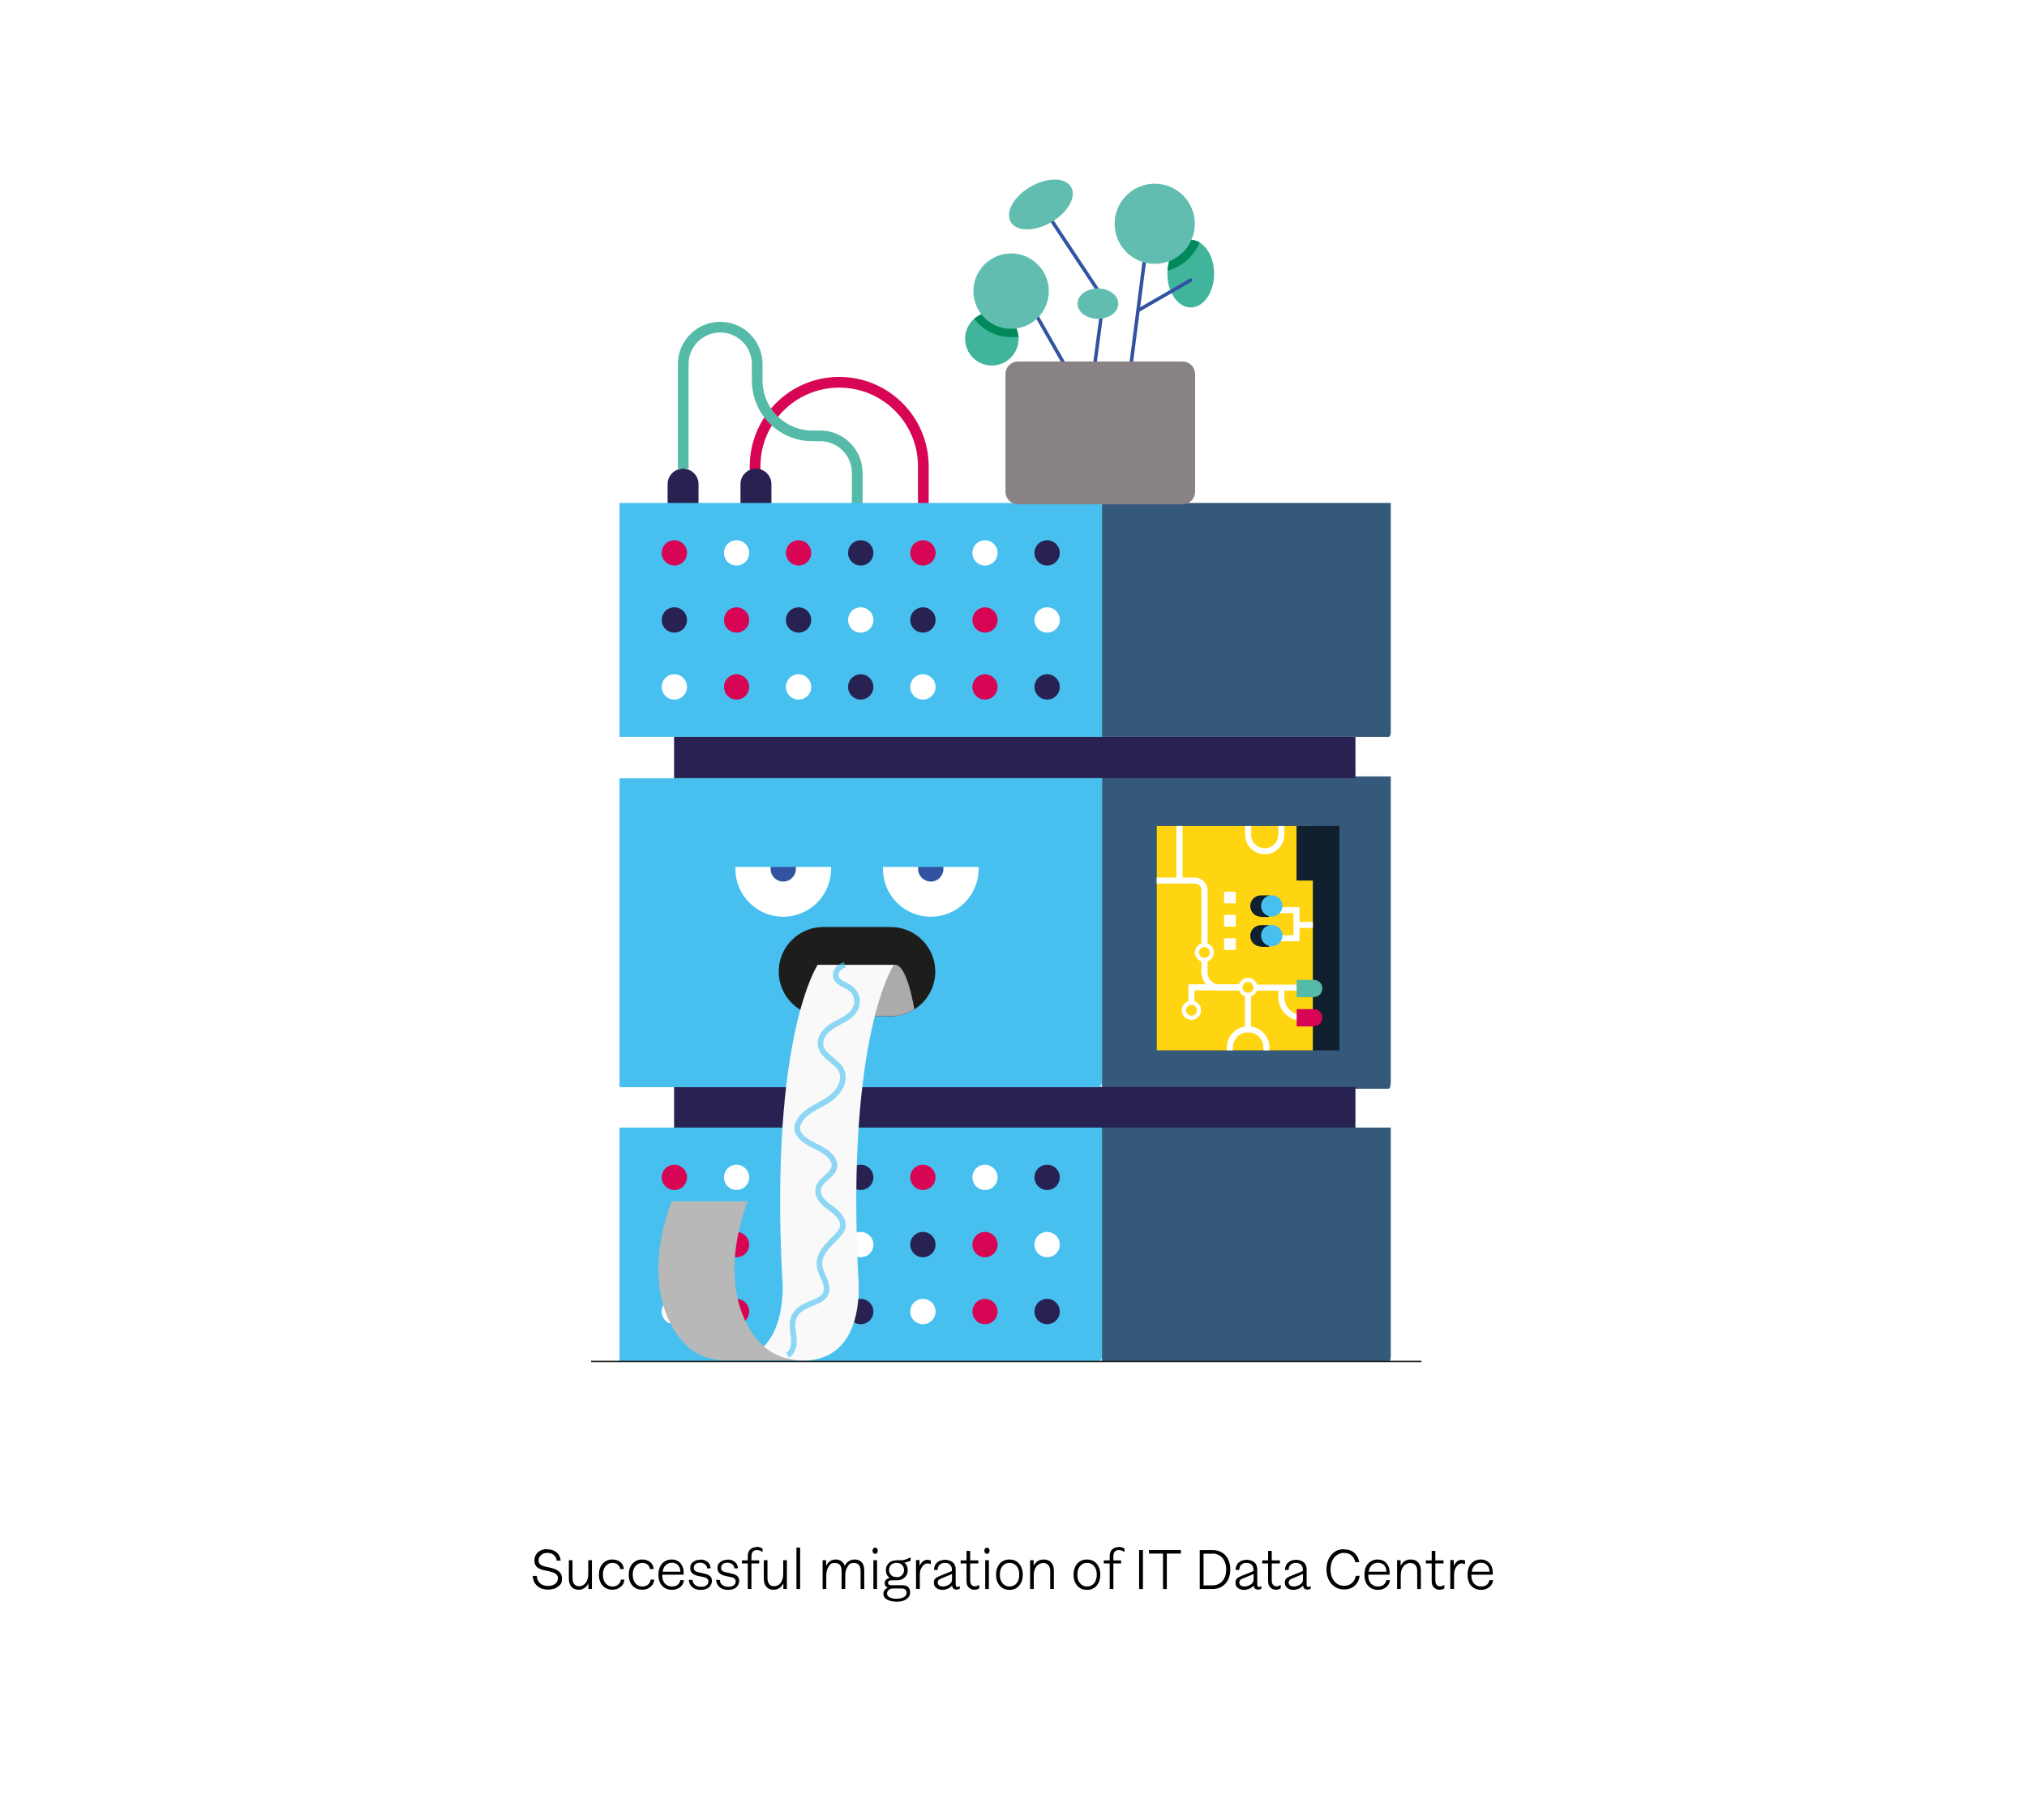 <?xml version="1.0" encoding="UTF-8"?>
<svg id="Layer_1" data-name="Layer 1" xmlns="http://www.w3.org/2000/svg" version="1.1" viewBox="0 0 1441 1294.2">
  <defs>
    <style>
      .cls-1 {
        fill: #3153a0;
      }

      .cls-1, .cls-2, .cls-3, .cls-4, .cls-5, .cls-6, .cls-7, .cls-8, .cls-9, .cls-10, .cls-11, .cls-12, .cls-13, .cls-14, .cls-15, .cls-16, .cls-17, .cls-18, .cls-19 {
        stroke-width: 0px;
      }

      .cls-20 {
        stroke: #56baa8;
      }

      .cls-20, .cls-21, .cls-22, .cls-23, .cls-24, .cls-25 {
        fill: none;
      }

      .cls-20, .cls-26, .cls-27, .cls-22, .cls-23, .cls-28, .cls-29, .cls-24, .cls-25 {
        stroke-miterlimit: 10;
      }

      .cls-20, .cls-23 {
        stroke-width: 7.6px;
      }

      .cls-2 {
        fill: #62bdb1;
      }

      .cls-3 {
        fill: #1d1d1b;
      }

      .cls-21 {
        stroke: #3153a0;
        stroke-linecap: round;
        stroke-linejoin: round;
        stroke-width: 2.5px;
      }

      .cls-4 {
        fill: #b8b8b8;
      }

      .cls-5 {
        fill: #47c0f0;
      }

      .cls-6 {
        fill: #000;
      }

      .cls-26, .cls-28, .cls-29 {
        stroke-width: 3px;
      }

      .cls-26, .cls-28, .cls-29, .cls-25 {
        stroke: #47c0f0;
      }

      .cls-26, .cls-16 {
        fill: #fff;
      }

      .cls-27 {
        stroke-width: 2.9px;
      }

      .cls-27, .cls-12 {
        fill: #ffd411;
      }

      .cls-27, .cls-24 {
        stroke: #fff;
      }

      .cls-7 {
        fill: #ababaa;
      }

      .cls-8, .cls-28 {
        fill: #d70554;
      }

      .cls-22 {
        stroke: #1d1d1b;
      }

      .cls-9 {
        fill: #56baa8;
      }

      .cls-10 {
        fill: #34597a;
      }

      .cls-23 {
        stroke: #d70554;
      }

      .cls-11 {
        opacity: 0;
      }

      .cls-11, .cls-30, .cls-25 {
        isolation: isolate;
      }

      .cls-11, .cls-19 {
        fill: #10202f;
      }

      .cls-29, .cls-18 {
        fill: #282252;
      }

      .cls-13 {
        fill: #008a5b;
      }

      .cls-14 {
        fill: #f9f9f9;
      }

      .cls-15 {
        fill: #41b49c;
      }

      .cls-24 {
        stroke-width: 4.3px;
      }

      .cls-17 {
        fill: #898285;
      }

      .cls-25 {
        opacity: .6;
        stroke-width: 4px;
      }
    </style>
  </defs>
  <rect class="cls-16" width="1441" height="1294.2"/>
  <g id="Layer_1-4" data-name="Layer 1-4">
    <g>
      <path class="cls-23" d="M536.8,383.6v-52c0-33,26.7-59.8,59.8-59.8h0c33,0,59.8,26.7,59.8,59.8v54.5"/>
      <path class="cls-20" d="M485.7,333.2v-74.3c0-14.5,11.8-26.3,26.3-26.3h0c14.5,0,26.3,11.8,26.3,26.3v11.7c0,21.7,17.6,39.3,39.3,39.3h5.5c14.5,0,26.3,11.8,26.3,26.3v33"/>
      <path class="cls-18" d="M548.5,365.6h-22.1v-21.4c0-6.1,5-11,11-11h0c6.1,0,11,5,11,11v21.4h0Z"/>
      <path class="cls-18" d="M496.7,365.6h-22.1v-21.4c0-6.1,5-11,11-11h0c6.1,0,11,5,11,11v21.4h.1Z"/>
      <rect class="cls-5" x="440.4" y="357.6" width="343" height="166.3"/>
      <path class="cls-10" d="M988.7,520.6v-163h-205.3v166.3h203.8c.8,0,1.5-1.5,1.5-3.3Z"/>
      <path class="cls-10" d="M988.7,769.7v-217.7h-205.3v222.1h203.8c.8,0,1.5-1.9,1.5-4.4h0Z"/>
      <path class="cls-18" d="M963.6,801.6v-28.8h-484.4v29.4h480.7c2.1,0,3.8-.3,3.8-.6h-.1Z"/>
      <rect class="cls-18" x="479.2" y="523.9" width="484.4" height="29.4"/>
      <g>
        <g>
          <path class="cls-28" d="M666.6,393.1c0,5.8-4.7,10.5-10.5,10.5s-10.5-4.7-10.5-10.5,4.7-10.5,10.5-10.5,10.5,4.7,10.5,10.5"/>
          <path class="cls-26" d="M666.6,488.4c0,5.8-4.7,10.5-10.5,10.5s-10.5-4.7-10.5-10.5,4.7-10.5,10.5-10.5,10.5,4.7,10.5,10.5"/>
          <path class="cls-29" d="M666.6,440.8c0,5.8-4.7,10.5-10.5,10.5s-10.5-4.7-10.5-10.5,4.7-10.5,10.5-10.5,10.5,4.7,10.5,10.5"/>
        </g>
        <g>
          <path class="cls-29" d="M754.9,393.1c0,5.8-4.7,10.5-10.5,10.5s-10.5-4.7-10.5-10.5,4.7-10.5,10.5-10.5,10.5,4.7,10.5,10.5"/>
          <path class="cls-29" d="M754.9,488.4c0,5.8-4.7,10.5-10.5,10.5s-10.5-4.7-10.5-10.5,4.7-10.5,10.5-10.5,10.5,4.7,10.5,10.5"/>
          <path class="cls-26" d="M754.9,440.8c0,5.8-4.7,10.5-10.5,10.5s-10.5-4.7-10.5-10.5,4.7-10.5,10.5-10.5,10.5,4.7,10.5,10.5"/>
        </g>
        <g>
          <path class="cls-28" d="M489.9,393.1c0,5.8-4.7,10.5-10.5,10.5s-10.5-4.7-10.5-10.5,4.7-10.5,10.5-10.5,10.5,4.7,10.5,10.5"/>
          <path class="cls-26" d="M489.9,488.4c0,5.8-4.7,10.5-10.5,10.5s-10.5-4.7-10.5-10.5,4.7-10.5,10.5-10.5,10.5,4.7,10.5,10.5"/>
          <path class="cls-29" d="M489.9,440.8c0,5.8-4.7,10.5-10.5,10.5s-10.5-4.7-10.5-10.5,4.7-10.5,10.5-10.5,10.5,4.7,10.5,10.5"/>
        </g>
        <g>
          <path class="cls-28" d="M578.2,393.1c0,5.8-4.7,10.5-10.5,10.5s-10.5-4.7-10.5-10.5,4.7-10.5,10.5-10.5,10.5,4.7,10.5,10.5"/>
          <path class="cls-26" d="M578.2,488.4c0,5.8-4.7,10.5-10.5,10.5s-10.5-4.7-10.5-10.5,4.7-10.5,10.5-10.5,10.5,4.7,10.5,10.5"/>
          <path class="cls-29" d="M578.2,440.8c0,5.8-4.7,10.5-10.5,10.5s-10.5-4.7-10.5-10.5,4.7-10.5,10.5-10.5,10.5,4.7,10.5,10.5"/>
        </g>
        <g>
          <path class="cls-29" d="M622.4,393.1c0,5.8-4.7,10.5-10.5,10.5s-10.5-4.7-10.5-10.5,4.7-10.5,10.5-10.5,10.5,4.7,10.5,10.5"/>
          <path class="cls-29" d="M622.4,488.4c0,5.8-4.7,10.5-10.5,10.5s-10.5-4.7-10.5-10.5,4.7-10.5,10.5-10.5,10.5,4.7,10.5,10.5"/>
          <path class="cls-26" d="M622.4,440.8c0,5.8-4.7,10.5-10.5,10.5s-10.5-4.7-10.5-10.5,4.7-10.5,10.5-10.5,10.5,4.7,10.5,10.5"/>
        </g>
        <g>
          <path class="cls-26" d="M710.7,393.1c0,5.8-4.7,10.5-10.5,10.5s-10.4-4.7-10.4-10.5,4.7-10.5,10.4-10.5,10.5,4.7,10.5,10.5"/>
          <path class="cls-28" d="M710.7,488.4c0,5.8-4.7,10.5-10.5,10.5s-10.4-4.7-10.4-10.5,4.7-10.5,10.4-10.5,10.5,4.7,10.5,10.5"/>
          <path class="cls-28" d="M710.7,440.8c0,5.8-4.7,10.5-10.5,10.5s-10.4-4.7-10.4-10.5,4.7-10.5,10.4-10.5,10.5,4.7,10.5,10.5"/>
        </g>
        <g>
          <path class="cls-26" d="M534.1,393.1c0,5.8-4.7,10.5-10.5,10.5s-10.4-4.7-10.4-10.5,4.7-10.5,10.4-10.5,10.5,4.7,10.5,10.5"/>
          <path class="cls-28" d="M534.1,488.4c0,5.8-4.7,10.5-10.5,10.5s-10.4-4.7-10.4-10.5,4.7-10.5,10.4-10.5,10.5,4.7,10.5,10.5"/>
          <path class="cls-28" d="M534.1,440.8c0,5.8-4.7,10.5-10.5,10.5s-10.4-4.7-10.4-10.5,4.7-10.5,10.4-10.5,10.5,4.7,10.5,10.5"/>
        </g>
      </g>
      <path class="cls-5" d="M783.4,768.7v-215.3h-343v219.6h340.4c1.4,0,2.6-1.8,2.6-4.3Z"/>
      <path class="cls-5" d="M783.4,964.7v-163h-343v166.3h340.4c1.4,0,2.6-1.4,2.6-3.3Z"/>
      <path class="cls-10" d="M988.7,964.7v-163h-205.3v166.3h203.8c.8,0,1.5-1.4,1.5-3.3Z"/>
      <g>
        <g>
          <path class="cls-28" d="M666.6,837.1c0,5.8-4.7,10.5-10.5,10.5s-10.5-4.7-10.5-10.5,4.7-10.5,10.5-10.5,10.5,4.8,10.5,10.5"/>
          <path class="cls-26" d="M666.6,932.5c0,5.8-4.7,10.5-10.5,10.5s-10.5-4.7-10.5-10.5,4.7-10.5,10.5-10.5,10.5,4.7,10.5,10.5"/>
          <path class="cls-29" d="M666.6,884.9c0,5.8-4.7,10.5-10.5,10.5s-10.5-4.7-10.5-10.5,4.7-10.5,10.5-10.5,10.5,4.7,10.5,10.5"/>
        </g>
        <g>
          <path class="cls-29" d="M754.9,837.1c0,5.8-4.7,10.5-10.5,10.5s-10.5-4.7-10.5-10.5,4.7-10.5,10.5-10.5,10.5,4.8,10.5,10.5"/>
          <path class="cls-29" d="M754.9,932.5c0,5.8-4.7,10.5-10.5,10.5s-10.5-4.7-10.5-10.5,4.7-10.5,10.5-10.5,10.5,4.7,10.5,10.5"/>
          <path class="cls-26" d="M754.9,884.9c0,5.8-4.7,10.5-10.5,10.5s-10.5-4.7-10.5-10.5,4.7-10.5,10.5-10.5,10.5,4.7,10.5,10.5"/>
        </g>
        <g>
          <path class="cls-28" d="M489.9,837.1c0,5.8-4.7,10.5-10.5,10.5s-10.5-4.7-10.5-10.5,4.7-10.5,10.5-10.5,10.5,4.8,10.5,10.5"/>
          <path class="cls-26" d="M489.9,932.5c0,5.8-4.7,10.5-10.5,10.5s-10.5-4.7-10.5-10.5,4.7-10.5,10.5-10.5,10.5,4.7,10.5,10.5"/>
          <path class="cls-29" d="M489.9,884.9c0,5.8-4.7,10.5-10.5,10.5s-10.5-4.7-10.5-10.5,4.7-10.5,10.5-10.5,10.5,4.7,10.5,10.5"/>
        </g>
        <g>
          <path class="cls-28" d="M578.2,837.1c0,5.8-4.7,10.5-10.5,10.5s-10.5-4.7-10.5-10.5,4.7-10.5,10.5-10.5,10.5,4.8,10.5,10.5"/>
          <path class="cls-26" d="M578.2,932.5c0,5.8-4.7,10.5-10.5,10.5s-10.5-4.7-10.5-10.5,4.7-10.5,10.5-10.5,10.5,4.7,10.5,10.5"/>
          <path class="cls-29" d="M578.2,884.9c0,5.8-4.7,10.5-10.5,10.5s-10.5-4.7-10.5-10.5,4.7-10.5,10.5-10.5,10.5,4.7,10.5,10.5"/>
        </g>
        <g>
          <path class="cls-29" d="M622.4,837.1c0,5.8-4.7,10.5-10.5,10.5s-10.5-4.7-10.5-10.5,4.7-10.5,10.5-10.5,10.5,4.8,10.5,10.5"/>
          <path class="cls-29" d="M622.4,932.5c0,5.8-4.7,10.5-10.5,10.5s-10.5-4.7-10.5-10.5,4.7-10.5,10.5-10.5,10.5,4.7,10.5,10.5"/>
          <path class="cls-26" d="M622.4,884.9c0,5.8-4.7,10.5-10.5,10.5s-10.5-4.7-10.5-10.5,4.7-10.5,10.5-10.5,10.5,4.7,10.5,10.5"/>
        </g>
        <g>
          <path class="cls-26" d="M710.7,837.1c0,5.8-4.7,10.5-10.5,10.5s-10.4-4.7-10.4-10.5,4.7-10.5,10.4-10.5,10.5,4.8,10.5,10.5"/>
          <path class="cls-28" d="M710.7,932.5c0,5.8-4.7,10.5-10.5,10.5s-10.4-4.7-10.4-10.5,4.7-10.5,10.4-10.5,10.5,4.7,10.5,10.5"/>
          <path class="cls-28" d="M710.7,884.9c0,5.8-4.7,10.5-10.5,10.5s-10.4-4.7-10.4-10.5,4.7-10.5,10.4-10.5,10.5,4.7,10.5,10.5"/>
        </g>
        <g>
          <path class="cls-26" d="M534.1,837.1c0,5.8-4.7,10.5-10.5,10.5s-10.4-4.7-10.4-10.5,4.7-10.5,10.4-10.5,10.5,4.8,10.5,10.5"/>
          <path class="cls-28" d="M534.1,932.5c0,5.8-4.7,10.5-10.5,10.5s-10.4-4.7-10.4-10.5,4.7-10.5,10.4-10.5,10.5,4.7,10.5,10.5"/>
          <path class="cls-28" d="M534.1,884.9c0,5.8-4.7,10.5-10.5,10.5s-10.4-4.7-10.4-10.5,4.7-10.5,10.4-10.5,10.5,4.7,10.5,10.5"/>
        </g>
      </g>
      <g>
        <rect class="cls-19" x="822.3" y="587.3" width="129.9" height="159.5"/>
        <g>
          <rect class="cls-12" x="822.3" y="587.3" width="111" height="159.5"/>
          <path class="cls-24" d="M887.3,587.3v6.1c0,6.6,5.3,11.8,11.8,11.8h0c6.6,0,11.8-5.3,11.8-11.8v-6.1"/>
          <path class="cls-24" d="M822.3,626.1h27.1c3.8,0,6.9,3.1,6.9,6.9v58.3c0,6.1,4.9,10.9,10.9,10.9h54.5"/>
          <polyline class="cls-24" points="881.9 702 847 702 847 719.4"/>
          <line class="cls-24" x1="887.2" y1="702" x2="887.2" y2="733.9"/>
          <path class="cls-24" d="M874.3,746.8v-2c0-7.1,5.8-13,13-13h0c7.1,0,13,5.8,13,13v2"/>
          <circle class="cls-27" cx="856.2" cy="677.2" r="5.3"/>
          <circle class="cls-27" cx="847" cy="718.3" r="5.3"/>
          <circle class="cls-27" cx="887.2" cy="702" r="5.3"/>
          <path class="cls-9" d="M934,709h-12.2v-12.3h12.2c3.4,0,6.1,2.8,6.1,6.1h0c0,3.4-2.8,6.1-6.1,6.1h0Z"/>
          <rect class="cls-16" x="870.2" y="634" width="8.3" height="8.3"/>
          <rect class="cls-16" x="870.2" y="650.5" width="8.3" height="8.3"/>
          <rect class="cls-16" x="870.2" y="667.1" width="8.3" height="8.3"/>
          <path class="cls-24" d="M910.9,702.9v6c0,8.2,6.6,14.8,14.8,14.8h0"/>
          <path class="cls-8" d="M934,729.8h-12.2v-12.3h12.2c3.4,0,6.1,2.8,6.1,6.1h0c0,3.4-2.8,6.1-6.1,6.1h0Z"/>
        </g>
        <line class="cls-24" x1="838.5" y1="587.3" x2="838.5" y2="626.1"/>
        <polyline class="cls-24" points="905.8 647.1 921.7 647.1 921.7 667.1 900.2 667.1"/>
        <line class="cls-24" x1="933.3" y1="657.6" x2="921.7" y2="657.6"/>
        <g>
          <path class="cls-19" d="M896.4,673c-4.2,0-7.6-3.4-7.6-7.6s3.4-7.6,7.6-7.6h5.8v15.4h-5.8v-.2Z"/>
          <circle class="cls-5" cx="904.1" cy="665.2" r="7.6"/>
          <path class="cls-19" d="M896.4,651.8c-4.2,0-7.6-3.4-7.6-7.6s3.4-7.6,7.6-7.6h5.8v15.4h-5.8v-.2Z"/>
          <circle class="cls-5" cx="904.1" cy="644.1" r="7.6"/>
        </g>
        <polygon class="cls-11" points="933.3 587.3 834.4 587.3 822.3 587.3 822.3 601.8 822.3 746.8 834.4 746.8 834.4 601.8 933.3 601.8 933.3 587.3"/>
        <polygon class="cls-19" points="936.5 626.1 921.7 626.1 921.7 587.3 940.1 587.3 936.5 626.1"/>
        <circle class="cls-27" cx="847" cy="718.3" r="5.3"/>
      </g>
      <g>
        <circle class="cls-16" cx="556.8" cy="617.8" r="34"/>
        <circle class="cls-16" cx="661.7" cy="617.8" r="34"/>
      </g>
      <path class="cls-3" d="M633.2,722.5h-47.9c-17.5,0-31.7-14.2-31.7-31.7h0c0-17.5,14.2-31.7,31.7-31.7h47.9c17.5,0,31.7,14.2,31.7,31.7h0c0,17.5-14.2,31.7-31.7,31.7Z"/>
      <path class="cls-7" d="M650.1,717.6s-7.2,4.5-13.2,4.6c-6,.3-15,.3-15,.3,0,0,6.7-35.1,13.5-36.5,9.4-2.1,14.6,31.6,14.6,31.6h.1Z"/>
      <path class="cls-14" d="M635.4,686h-54.1s-33.9,50-25.3,221.3c0,0,3.9,33.2-13.2,50.2,4.4,4.3,15.4,12.3,34.9,9.4,38.8-5.6,32.4-59.6,32.4-59.6-8.5-171.2,25.3-221.3,25.3-221.3h0Z"/>
      <g>
        <g>
          <line class="cls-21" x1="728.3" y1="209.4" x2="758.5" y2="262.3"/>
          <ellipse class="cls-15" cx="846.5" cy="194.6" rx="16.6" ry="24"/>
          <circle class="cls-15" cx="705.1" cy="240.9" r="19"/>
          <polyline class="cls-21" points="745.3 153.3 784.5 212.4 778.4 258.2"/>
          <line class="cls-21" x1="815.9" y1="167.3" x2="803.9" y2="260.3"/>
          <line class="cls-21" x1="846.4" y1="199.2" x2="809.3" y2="220.6"/>
          <path class="cls-13" d="M705.1,221.9c-4.8,0-9.2,1.8-12.5,4.7,6,8,15.6,13.1,26.2,13.1s3.5-.2,5.2-.4c-.8-9.7-8.9-17.4-18.9-17.4h0Z"/>
          <ellipse class="cls-2" cx="739.9" cy="145.4" rx="24.8" ry="14.6" transform="translate(26.5 389.4) rotate(-30)"/>
          <ellipse class="cls-2" cx="780.5" cy="215.9" rx="14.5" ry="10.8"/>
          <path class="cls-13" d="M852.9,172.4c-1.9-1.2-4.1-1.8-6.3-1.8-8.7,0-15.8,9.7-16.6,21.9,10.3-2.7,18.7-10.3,22.9-20.1h0Z"/>
          <circle class="cls-2" cx="718.8" cy="207" r="26.8"/>
          <circle class="cls-2" cx="820.9" cy="159.1" r="28.5"/>
        </g>
        <path class="cls-17" d="M714.8,266v83.6c0,5,4,9,9,9h116.8c5,0,9-4,9-9v-83.6c0-5-4-9-9-9h-116.8c-5,0-9,4-9,9Z"/>
      </g>
      <path class="cls-4" d="M542.1,956.7c-1-1-1.6-1.8-1.6-1.8,0,0-.4-.3-.9-1-1.1-1.3-2.3-2.5-3.4-4-8.3-11.1-24.3-41.5-4.8-95.7h-54.1c-25.3,70.1,9.1,100.6,9.1,100.6,0,0,7,9.7,22.9,11.9h-.2l4.9.5h54.8c-5.9-.2-17.2-1.9-26.6-10.6h0Z"/>
      <path class="cls-25" d="M600.6,686c-3.4.9-6.8,3.9-6.5,7.6.5,5.4,7.2,6.3,11.2,9.6,3.1,2.5,4.6,7.2,3.7,11.3-1.6,6.9-8.6,10.2-14.5,13.3s-12.3,8.7-11.1,15.6c1.4,8.2,11.9,10.7,15,18.2,3.3,8.2-3.6,16.9-10.8,21.2-7.1,4.3-15.8,7.4-19.7,15.1-.7,1.3-1.2,2.8-1.2,4.3,0,2.7,1.7,5,3.5,6.7,6.2,5.9,15.5,7.2,20.8,14,1.1,1.4,2.1,3.1,2.2,5,.6,7.3-10,10.1-11.5,17.2-1.2,5.9,4.3,10.7,9,14s10,8.5,8.2,14.2c-.6,1.8-1.7,3.2-2.9,4.5-5.9,6.5-14.3,12.8-13.4,21.9.6,5.8,5,10.6,5,16.4s-3.7,7.6-8.7,9.8c-9.2,3.6-12.8,5.9-14.8,11.5-1.5,4.4-.3,9.2.2,13.8s-.4,10.1-4.5,12.3"/>
      <circle class="cls-1" cx="556.8" cy="617.8" r="9"/>
      <circle class="cls-1" cx="661.7" cy="617.8" r="9"/>
      <rect class="cls-5" x="487" y="577.6" width="239.5" height="38.8"/>
      <line class="cls-22" x1="420.2" y1="968" x2="1010.5" y2="968"/>
    </g>
  </g>
  <g class="cls-30">
    <g class="cls-30">
      <path class="cls-6" d="M389.1,1101.6c1.8,0,3.4.3,4.8,1,1.4.7,2.5,1.6,3.3,2.8.8,1.2,1.2,2.6,1.4,4.2h-2.9c0-1.1-.4-2.1-1-2.9-.6-.8-1.3-1.5-2.3-1.9-1-.5-2.1-.7-3.3-.7-1.8,0-3.2.5-4.4,1.5s-1.8,2.3-1.8,3.9.5,2.3,1.4,3c.9.6,2.4,1.2,4.4,1.6l2.8.6c5.3,1.2,8,3.6,8,7.4s-.9,4.4-2.7,5.9c-1.8,1.5-4.2,2.2-7.3,2.2s-5.7-.9-7.6-2.6c-1.9-1.7-3-4.1-3.2-7.1h2.9c.2,2.2.9,4,2.3,5.2,1.4,1.3,3.3,1.9,5.6,1.9s3.9-.5,5.2-1.5c1.3-1,1.9-2.3,1.9-4s0-1.1-.3-1.5c-.2-.5-.4-.8-.8-1.2-.3-.3-.8-.6-1.3-.9-.5-.3-1.1-.5-1.7-.7-.6-.2-1.3-.4-2.1-.6l-2.8-.6c-1.2-.2-2.2-.5-3-.8-.8-.3-1.7-.7-2.4-1.3-.8-.5-1.3-1.2-1.7-2-.4-.8-.6-1.8-.6-2.9,0-2.4.8-4.3,2.5-5.9,1.7-1.5,3.8-2.3,6.4-2.3Z"/>
      <path class="cls-6" d="M418.2,1109.3h2.6v20.5h-2.5v-4c-.7,1.4-1.6,2.5-2.8,3.3-1.2.8-2.5,1.2-4.1,1.2-2.3,0-4-.7-5.2-2.1-1.2-1.4-1.8-3.3-1.8-5.8v-13.1h2.6v12.7c0,1.8.4,3.3,1.2,4.3.8,1,2,1.5,3.6,1.5s3.4-.8,4.6-2.4c1.2-1.6,1.8-3.8,1.8-6.6v-9.5Z"/>
      <path class="cls-6" d="M435.3,1108.8c2.3,0,4.2.6,5.7,1.8,1.5,1.2,2.3,2.9,2.5,5h-2.6c-.2-1.3-.8-2.4-1.8-3.2-1-.8-2.3-1.2-3.8-1.2s-3.4.7-4.7,2.2c-1.3,1.5-2,3.5-2,6.2s.7,4.8,2,6.2c1.3,1.5,2.9,2.2,4.8,2.2s3-.5,4.1-1.4c1.1-.9,1.7-2.1,1.9-3.5h2.5c-.2,2.2-1.1,3.9-2.7,5.2s-3.5,2-5.9,2-5-.9-6.8-2.8c-1.8-1.9-2.7-4.5-2.7-7.9s.9-6,2.7-7.9c1.8-1.9,4-2.9,6.6-2.9Z"/>
      <path class="cls-6" d="M456.5,1108.8c2.3,0,4.2.6,5.7,1.8,1.5,1.2,2.3,2.9,2.5,5h-2.6c-.2-1.3-.8-2.4-1.8-3.2-1-.8-2.3-1.2-3.8-1.2s-3.4.7-4.7,2.2c-1.3,1.5-2,3.5-2,6.2s.7,4.8,2,6.2c1.3,1.5,2.9,2.2,4.8,2.2s3-.5,4.1-1.4c1.1-.9,1.7-2.1,1.9-3.5h2.5c-.2,2.2-1.1,3.9-2.7,5.2s-3.5,2-5.9,2-5-.9-6.8-2.8c-1.8-1.9-2.7-4.5-2.7-7.9s.9-6,2.7-7.9c1.8-1.9,4-2.9,6.6-2.9Z"/>
      <path class="cls-6" d="M477.7,1128c1.6,0,3-.4,4-1.2,1.1-.8,1.7-1.9,1.9-3.3h2.6c-.2,2.1-1.1,3.7-2.7,5-1.6,1.2-3.5,1.9-5.9,1.9s-5-.9-6.8-2.8c-1.8-1.8-2.7-4.5-2.7-8s.9-6,2.6-7.9c1.8-1.9,4-2.9,6.7-2.9s4.7.9,6.3,2.6c1.5,1.7,2.3,3.9,2.3,6.6s0,1,0,1.6h-15.2v.4c0,2.7.7,4.7,2,6,1.3,1.3,2.9,2,4.8,2ZM477.6,1111.1c-1.6,0-3.1.6-4.3,1.7-1.2,1.1-2,2.7-2.2,4.7h12.6c0-1.3-.3-2.4-.8-3.4-.5-1-1.2-1.7-2.1-2.2-.9-.5-2-.8-3.2-.8Z"/>
      <path class="cls-6" d="M497.7,1108.8c2.2,0,3.9.6,5.3,1.7,1.4,1.1,2.1,2.7,2.2,4.6h-2.5c-.1-1.2-.6-2.2-1.5-2.9-.9-.7-2.1-1.1-3.5-1.1s-2.5.3-3.3,1c-.8.7-1.2,1.6-1.2,2.7s.4,1.7,1.1,2.2c.7.5,1.8.8,3.2,1.1l2.4.5c2,.4,3.6,1,4.6,1.8,1.1.8,1.6,2,1.6,3.6s-.7,3.4-2.1,4.6c-1.4,1.2-3.3,1.8-5.8,1.8s-4.5-.6-6-1.9c-1.5-1.3-2.4-3-2.5-5.2h2.6c.1,1.5.7,2.7,1.8,3.6,1.1.9,2.5,1.3,4.2,1.3s3-.3,3.9-1c.9-.7,1.4-1.6,1.4-2.8s0-.7-.2-1c-.1-.3-.3-.6-.5-.8-.2-.2-.5-.4-.7-.6-.2-.2-.6-.3-1-.4s-.8-.2-1-.3c-.3,0-.7-.1-1.1-.2l-2.3-.5c-4.1-.8-6.1-2.6-6.1-5.5s.7-3.4,2-4.5c1.3-1.1,3-1.6,5.2-1.6Z"/>
      <path class="cls-6" d="M517.1,1108.8c2.2,0,3.9.6,5.3,1.7,1.4,1.1,2.1,2.7,2.2,4.6h-2.5c-.1-1.2-.6-2.2-1.5-2.9-.9-.7-2.1-1.1-3.5-1.1s-2.5.3-3.3,1c-.8.7-1.2,1.6-1.2,2.7s.4,1.7,1.1,2.2c.7.5,1.8.8,3.2,1.1l2.4.5c2,.4,3.6,1,4.6,1.8,1.1.8,1.6,2,1.6,3.6s-.7,3.4-2.1,4.6c-1.4,1.2-3.3,1.8-5.8,1.8s-4.5-.6-6-1.9c-1.5-1.3-2.4-3-2.5-5.2h2.6c.1,1.5.7,2.7,1.8,3.6,1.1.9,2.5,1.3,4.2,1.3s3-.3,3.9-1c.9-.7,1.4-1.6,1.4-2.8s0-.7-.2-1c-.1-.3-.3-.6-.5-.8-.2-.2-.5-.4-.7-.6-.2-.2-.6-.3-1-.4s-.8-.2-1-.3c-.3,0-.7-.1-1.1-.2l-2.3-.5c-4.1-.8-6.1-2.6-6.1-5.5s.7-3.4,2-4.5c1.3-1.1,3-1.6,5.2-1.6Z"/>
      <path class="cls-6" d="M537.9,1099.8c1.4,0,2.8.4,4.2,1.2v2.4h-.2c-1.2-.9-2.4-1.3-3.8-1.3-2.6,0-3.9,1.5-3.9,4.4v2.9h5.5v2.2h-5.5v18.2h-2.6v-18.2h-4.2v-2.2h4.2v-3c0-2.1.6-3.7,1.8-4.8,1.2-1.1,2.7-1.6,4.5-1.6Z"/>
      <path class="cls-6" d="M556.8,1109.3h2.6v20.5h-2.5v-4c-.7,1.4-1.6,2.5-2.8,3.3-1.2.8-2.5,1.2-4.1,1.2-2.3,0-4-.7-5.2-2.1-1.2-1.4-1.8-3.3-1.8-5.8v-13.1h2.6v12.7c0,1.8.4,3.3,1.2,4.3.8,1,2,1.5,3.6,1.5s3.4-.8,4.6-2.4c1.2-1.6,1.8-3.8,1.8-6.6v-9.5Z"/>
      <path class="cls-6" d="M568.8,1100.3v29.5h-2.6v-29.5h2.6Z"/>
      <path class="cls-6" d="M607.6,1108.8c2.2,0,3.9.7,5.1,2.1,1.2,1.4,1.7,3.3,1.7,5.8v13.1h-2.6v-12.7c0-3.9-1.5-5.8-4.6-5.8s-3.4.8-4.5,2.4c-1.2,1.6-1.8,3.8-1.8,6.6v9.5h-2.6v-12.7c0-3.9-1.5-5.8-4.6-5.8s-3.4.8-4.5,2.4c-1.2,1.6-1.8,3.8-1.8,6.6v9.5h-2.6v-20.5h2.5v4c1.5-3,3.8-4.5,6.8-4.5s5.5,1.5,6.4,4.5c1.6-3,4-4.5,7.1-4.5Z"/>
      <path class="cls-6" d="M622.2,1100.4c.5,0,1,.2,1.3.6.3.4.5,1,.5,1.6s-.2,1.2-.5,1.6c-.3.4-.8.6-1.3.6s-1-.2-1.4-.6c-.3-.4-.5-.9-.5-1.6s.2-1.2.5-1.6c.3-.4.8-.6,1.4-.6ZM623.5,1109.3v20.5h-2.6v-20.5h2.6Z"/>
      <path class="cls-6" d="M645.7,1110.2c-1.1.5-2,.8-2.8.8h0c1.6,1.3,2.4,3.1,2.4,5.4s-.7,3.7-2.1,5.1c-1.4,1.4-3.3,2.1-5.7,2.1h-3.9c-.4,0-.8,0-1.2.2-.3.1-.6.3-.8.6-.2.3-.3.6-.3,1,0,1.1.8,1.7,2.4,1.7h7.8c1.8,0,3.2.4,4.1,1.3.9.9,1.4,2.1,1.4,3.7s-.4,2.7-1.3,3.7c-.9,1-2.1,1.8-3.5,2.3-1.5.5-3.2.7-5.1.7s-4.8-.5-6.5-1.5c-1.8-1-2.6-2.4-2.6-4.2s1-3.2,3.1-4.3c-.4-.2-.8-.4-1.1-.7-.3-.3-.6-.7-.8-1.1-.2-.4-.3-.9-.3-1.4s.2-1.3.5-1.8c.3-.5.8-.9,1.3-1.2.5-.3,1.1-.5,1.8-.6-1.8-1.4-2.7-3.2-2.7-5.5s.4-2.9,1.2-4.1c.8-1.2,2-2.1,3.4-2.6.9-.3,2.2-.5,3.9-.5h2.2c1.6,0,3.1-.3,4.5-1l2.4-1v2.3l-1.5.7ZM640.7,1129.4h-6.1c-.8,0-1.4.2-2,.5-1.4.8-2,1.8-2,3.1s.6,2,1.8,2.7c1.2.6,2.8,1,4.9,1s3.9-.4,5.2-1.1c1.3-.7,2-1.8,2-3.2,0-2-1.2-3-3.7-3ZM637.4,1121.4c1.7,0,3-.5,3.9-1.5.9-1,1.4-2.2,1.4-3.6s-.5-2.6-1.4-3.6c-.9-1-2.2-1.5-3.9-1.5s-3,.5-4,1.4c-.9,1-1.4,2.2-1.4,3.6s.5,2.6,1.4,3.6c.9,1,2.2,1.5,4,1.5Z"/>
      <path class="cls-6" d="M659.4,1109.1c.7,0,1.5.1,2.3.3v2.7h-.1c-.7-.3-1.5-.5-2.2-.5-1.5,0-2.8.8-3.9,2.4-1.1,1.6-1.6,3.4-1.6,5.4v10.3h-2.7v-20.5h2.5v4.2c.6-1.3,1.3-2.3,2.3-3.2,1-.8,2.1-1.2,3.4-1.2Z"/>
      <path class="cls-6" d="M682.2,1127.5h.1v2.1l-.5.2c-.5.2-1.2.4-1.8.4s-1.1-.1-1.6-.3c-.5-.2-.8-.6-1.1-1-.3-.5-.4-1-.4-1.6-.8,1-1.9,1.7-3.1,2.3-1.3.5-2.6.8-4,.8s-3.1-.5-4.2-1.4c-1.2-.9-1.7-2.2-1.7-3.7s.3-2.1.9-2.8c.6-.7,1.5-1.2,2.6-1.7l9.3-3.8v-1.1c0-1.5-.5-2.6-1.4-3.5-.9-.8-2.1-1.2-3.6-1.2s-2.7.4-3.6,1.3c-1,.8-1.5,2.1-1.5,3.7h-2.6c0-1.1.2-2.1.6-3,.4-.9.9-1.7,1.7-2.3.7-.6,1.5-1.1,2.5-1.4s2-.5,3.1-.5,2.1.2,3.1.5c.9.3,1.7.8,2.4,1.4.7.6,1.2,1.3,1.5,2.2.4.9.5,1.8.5,2.9v10.5c0,1.2.4,1.8,1.1,1.8s.9-.1,1.3-.3l.4-.2ZM670.2,1128c1.6,0,3.1-.5,4.5-1.4,1.4-.9,2.1-2.1,2.1-3.5v-4l-8.1,3.4c-.8.3-1.3.7-1.6,1.1-.3.4-.5.9-.5,1.6s.2,1.1.5,1.5c.3.4.8.8,1.3,1,.5.2,1.2.3,1.9.3Z"/>
      <path class="cls-6" d="M689.7,1102.7v6.7h5.8v2.2h-5.8v12.1c0,.9.1,1.7.4,2.3.3.6.7,1.1,1.2,1.4.5.3,1,.5,1.6.5,1,0,2-.3,3-1h.2v2.4c-1,.7-2.1,1-3.5,1s-2.8-.5-3.9-1.6-1.6-2.6-1.6-4.6v-12.5h-4.2v-2.2h4.2v-6.7h2.6Z"/>
      <path class="cls-6" d="M701.7,1100.4c.5,0,1,.2,1.3.6.3.4.5,1,.5,1.6s-.2,1.2-.5,1.6c-.3.4-.8.6-1.3.6s-1-.2-1.4-.6c-.3-.4-.5-.9-.5-1.6s.2-1.2.5-1.6c.3-.4.8-.6,1.4-.6ZM703,1109.3v20.5h-2.6v-20.5h2.6Z"/>
      <path class="cls-6" d="M710.7,1111.8c1.7-2,4.1-3,6.9-3s5.2,1,6.9,3c1.7,2,2.6,4.6,2.6,7.8s-.9,5.8-2.6,7.8c-1.7,2-4.1,3-6.9,3s-5.2-1-6.9-3c-1.7-2-2.6-4.6-2.6-7.8s.9-5.8,2.6-7.8ZM722.7,1113.5c-1.3-1.5-2.9-2.3-5-2.3s-3.8.8-5,2.3c-1.3,1.5-1.9,3.5-1.9,6.1s.6,4.6,1.9,6.1c1.3,1.5,2.9,2.3,5,2.3s3.8-.8,5-2.3c1.3-1.5,1.9-3.6,1.9-6.1s-.6-4.6-1.9-6.1Z"/>
      <path class="cls-6" d="M742,1108.8c2.3,0,4.1.7,5.3,2.1,1.2,1.4,1.9,3.3,1.9,5.8v13.1h-2.6v-12.7c0-1.8-.4-3.3-1.3-4.3-.9-1-2.1-1.5-3.7-1.5s-3.5.8-4.8,2.4-1.9,3.8-1.9,6.6v9.5h-2.6v-20.5h2.5v4c1.6-3,3.9-4.5,7.1-4.5Z"/>
      <path class="cls-6" d="M765.8,1111.8c1.7-2,4.1-3,6.9-3s5.2,1,6.9,3c1.7,2,2.6,4.6,2.6,7.8s-.9,5.8-2.6,7.8c-1.7,2-4.1,3-6.9,3s-5.2-1-6.9-3c-1.7-2-2.6-4.6-2.6-7.8s.9-5.8,2.6-7.8ZM777.8,1113.5c-1.3-1.5-2.9-2.3-5-2.3s-3.8.8-5,2.3c-1.3,1.5-1.9,3.5-1.9,6.1s.6,4.6,1.9,6.1c1.3,1.5,2.9,2.3,5,2.3s3.8-.8,5-2.3,1.9-3.6,1.9-6.1-.6-4.6-1.9-6.1Z"/>
      <path class="cls-6" d="M795.2,1099.8c1.4,0,2.8.4,4.2,1.2v2.4h-.2c-1.2-.9-2.4-1.3-3.8-1.3-2.6,0-3.9,1.5-3.9,4.4v2.9h5.5v2.2h-5.5v18.2h-2.6v-18.2h-4.2v-2.2h4.2v-3c0-2.1.6-3.7,1.8-4.8,1.2-1.1,2.7-1.6,4.5-1.6Z"/>
      <path class="cls-6" d="M812.5,1102.1v27.7h-2.7v-27.7h2.7Z"/>
      <path class="cls-6" d="M839.5,1102.1v2.5h-10v25.2h-2.7v-25.2h-10v-2.5h22.6Z"/>
      <path class="cls-6" d="M861.9,1102.1c3.9,0,7,1.3,9.3,3.8,2.3,2.6,3.4,5.9,3.4,10s-1.1,7.5-3.4,10c-2.3,2.6-5.4,3.9-9.3,3.9h-9v-27.7h9ZM861.7,1104.7h-6.1v22.5h6.1c3.2,0,5.7-1.1,7.4-3.2,1.8-2.1,2.6-4.8,2.6-8.1s-.9-6-2.6-8.1c-1.8-2.1-4.2-3.2-7.4-3.2Z"/>
      <path class="cls-6" d="M896.6,1127.5h.1v2.1l-.5.2c-.5.2-1.2.4-1.8.4s-1.1-.1-1.6-.3c-.5-.2-.8-.6-1.1-1-.3-.5-.4-1-.4-1.6-.8,1-1.9,1.7-3.1,2.3-1.3.5-2.6.8-4,.8s-3.1-.5-4.2-1.4c-1.2-.9-1.7-2.2-1.7-3.7s.3-2.1.9-2.8,1.5-1.2,2.6-1.7l9.3-3.8v-1.1c0-1.5-.5-2.6-1.4-3.5-.9-.8-2.1-1.2-3.6-1.2s-2.7.4-3.6,1.3c-1,.8-1.5,2.1-1.5,3.7h-2.6c0-1.1.2-2.1.6-3,.4-.9.9-1.7,1.7-2.3.7-.6,1.5-1.1,2.5-1.4,1-.3,2-.5,3.1-.5s2.1.2,3.1.5c.9.3,1.7.8,2.4,1.4.7.6,1.2,1.3,1.5,2.2s.5,1.8.5,2.9v10.5c0,1.2.4,1.8,1.1,1.8s.9-.1,1.3-.3l.4-.2ZM884.6,1128c1.6,0,3.1-.5,4.5-1.4,1.4-.9,2.1-2.1,2.1-3.5v-4l-8.1,3.4c-.8.3-1.3.7-1.6,1.1-.3.4-.5.9-.5,1.6s.2,1.1.5,1.5c.3.4.8.8,1.3,1,.5.2,1.2.3,1.9.3Z"/>
      <path class="cls-6" d="M904.1,1102.7v6.7h5.8v2.2h-5.8v12.1c0,.9.1,1.7.4,2.3.3.6.7,1.1,1.2,1.4.5.3,1,.5,1.6.5,1,0,2-.3,3-1h.2v2.4c-1,.7-2.1,1-3.5,1s-2.8-.5-3.9-1.6c-1.1-1-1.6-2.6-1.6-4.6v-12.5h-4.2v-2.2h4.2v-6.7h2.6Z"/>
      <path class="cls-6" d="M931.7,1127.5h.1v2.1l-.5.2c-.5.2-1.2.4-1.8.4s-1.1-.1-1.6-.3c-.5-.2-.8-.6-1.1-1-.3-.5-.4-1-.4-1.6-.8,1-1.9,1.7-3.1,2.3-1.3.5-2.6.8-4,.8s-3.1-.5-4.2-1.4-1.7-2.2-1.7-3.7.3-2.1.9-2.8c.6-.7,1.5-1.2,2.6-1.7l9.3-3.8v-1.1c0-1.5-.5-2.6-1.4-3.5-.9-.8-2.1-1.2-3.6-1.2s-2.7.4-3.6,1.3c-1,.8-1.5,2.1-1.5,3.7h-2.6c0-1.1.2-2.1.6-3,.4-.9.9-1.7,1.7-2.3s1.5-1.1,2.5-1.4c1-.3,2-.5,3.1-.5s2.1.2,3.1.5c.9.3,1.7.8,2.4,1.4.7.6,1.2,1.3,1.5,2.2.4.9.5,1.8.5,2.9v10.5c0,1.2.4,1.8,1.1,1.8s.9-.1,1.3-.3l.4-.2ZM919.7,1128c1.6,0,3.1-.5,4.5-1.4,1.4-.9,2.1-2.1,2.1-3.5v-4l-8.1,3.4c-.8.3-1.3.7-1.6,1.1-.3.4-.5.9-.5,1.6s.2,1.1.5,1.5c.3.4.8.8,1.3,1s1.2.3,1.9.3Z"/>
      <path class="cls-6" d="M955.4,1101.6c3,0,5.5.8,7.4,2.5s3.1,3.9,3.5,6.6h-2.9c-.3-2-1.2-3.6-2.6-4.8-1.4-1.2-3.2-1.8-5.5-1.8s-4.9,1.1-6.7,3.2c-1.8,2.2-2.7,5-2.7,8.5s.9,6.4,2.7,8.5,4.1,3.2,6.8,3.2,4.2-.7,5.7-2,2.4-3,2.7-5.1h2.8c-.4,2.9-1.5,5.2-3.5,7-2,1.8-4.5,2.7-7.7,2.7s-6.5-1.3-8.9-4c-2.3-2.7-3.5-6.1-3.5-10.3s1.2-7.6,3.5-10.3c2.3-2.7,5.2-4,8.8-4Z"/>
      <path class="cls-6" d="M979.6,1128c1.6,0,3-.4,4-1.2s1.7-1.9,1.9-3.3h2.6c-.2,2.1-1.1,3.7-2.7,5-1.6,1.2-3.5,1.9-5.9,1.9s-5-.9-6.8-2.8c-1.8-1.8-2.7-4.5-2.7-8s.9-6,2.6-7.9c1.8-1.9,4-2.9,6.7-2.9s4.7.9,6.3,2.6c1.5,1.7,2.3,3.9,2.3,6.6s0,1,0,1.6h-15.2v.4c0,2.7.7,4.7,2,6,1.3,1.3,2.9,2,4.8,2ZM979.5,1111.1c-1.6,0-3.1.6-4.3,1.7-1.2,1.1-2,2.7-2.2,4.7h12.6c0-1.3-.3-2.4-.8-3.4-.5-1-1.2-1.7-2.1-2.2s-2-.8-3.2-.8Z"/>
      <path class="cls-6" d="M1002.9,1108.8c2.3,0,4.1.7,5.3,2.1,1.2,1.4,1.9,3.3,1.9,5.8v13.1h-2.6v-12.7c0-1.8-.4-3.3-1.3-4.3-.9-1-2.1-1.5-3.7-1.5s-3.5.8-4.8,2.4-1.9,3.8-1.9,6.6v9.5h-2.6v-20.5h2.5v4c1.6-3,3.9-4.5,7.1-4.5Z"/>
      <path class="cls-6" d="M1020.4,1102.7v6.7h5.8v2.2h-5.8v12.1c0,.9.1,1.7.4,2.3.3.6.7,1.1,1.2,1.4.5.3,1,.5,1.6.5,1,0,2-.3,3-1h.2v2.4c-1,.7-2.1,1-3.5,1s-2.8-.5-3.9-1.6c-1.1-1-1.6-2.6-1.6-4.6v-12.5h-4.2v-2.2h4.2v-6.7h2.6Z"/>
      <path class="cls-6" d="M1039.2,1109.1c.7,0,1.5.1,2.3.3v2.7h-.1c-.7-.3-1.5-.5-2.2-.5-1.5,0-2.8.8-3.9,2.4-1.1,1.6-1.6,3.4-1.6,5.4v10.3h-2.7v-20.5h2.5v4.2c.6-1.3,1.3-2.3,2.3-3.2,1-.8,2.1-1.2,3.4-1.2Z"/>
      <path class="cls-6" d="M1052.9,1128c1.6,0,3-.4,4-1.2s1.7-1.9,1.9-3.3h2.6c-.2,2.1-1.1,3.7-2.7,5-1.6,1.2-3.5,1.9-5.9,1.9s-5-.9-6.8-2.8c-1.8-1.8-2.7-4.5-2.7-8s.9-6,2.6-7.9c1.8-1.9,4-2.9,6.7-2.9s4.7.9,6.3,2.6c1.5,1.7,2.3,3.9,2.3,6.6s0,1,0,1.6h-15.2v.4c0,2.7.7,4.7,2,6,1.3,1.3,2.9,2,4.8,2ZM1052.8,1111.1c-1.6,0-3.1.6-4.3,1.7-1.2,1.1-2,2.7-2.2,4.7h12.6c0-1.3-.3-2.4-.8-3.4-.5-1-1.2-1.7-2.1-2.2s-2-.8-3.2-.8Z"/>
    </g>
  </g>
</svg>